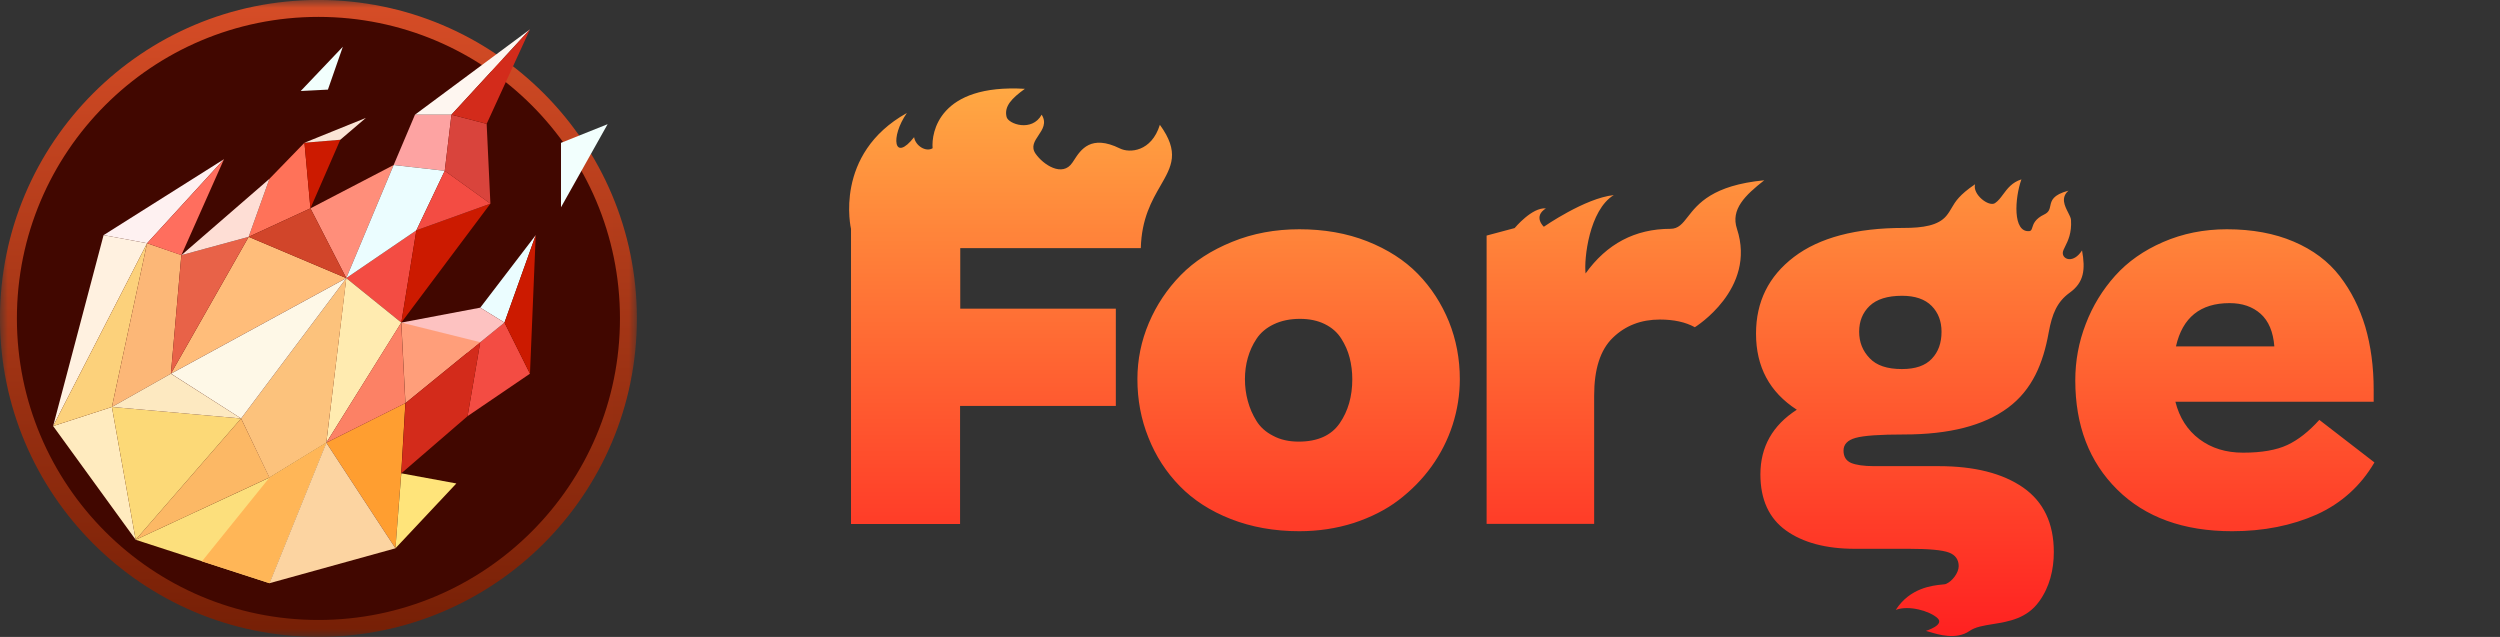 <svg width="157" height="40" viewBox="0 0 157 40" fill="none" xmlns="http://www.w3.org/2000/svg">
<rect x="0" y="0" width="157" height="40" fill="#333333" stroke="none"/>
<mask id="mask0_10998_1022" style="mask-type:luminance" maskUnits="userSpaceOnUse" x="0" y="0" width="40" height="40">
<path d="M39.994 0H0V39.994H39.994V0Z" fill="white"/>
</mask>
<g mask="url(#mask0_10998_1022)">
<path d="M19.997 39.465C30.749 39.465 39.465 30.749 39.465 19.997C39.465 9.245 30.749 0.529 19.997 0.529C9.245 0.529 0.529 9.245 0.529 19.997C0.529 30.749 9.245 39.465 19.997 39.465Z" fill="#410700"/>
<path fill-rule="evenodd" clip-rule="evenodd" d="M19.997 1.061C9.539 1.061 1.061 9.539 1.061 19.997C1.061 30.456 9.539 38.934 19.997 38.934C30.456 38.934 38.934 30.456 38.934 19.997C38.934 9.539 30.456 1.061 19.997 1.061ZM-0.002 19.997C-0.002 8.952 8.952 -0.002 19.997 -0.002C31.043 -0.002 39.997 8.952 39.997 19.997C39.997 31.043 31.043 39.997 19.997 39.997C8.952 39.997 -0.002 31.043 -0.002 19.997Z" fill="url(#paint0_linear_10998_1022)"/>
<path d="M20.493 27.802L24.834 34.434L25.196 29.724L25.457 25.316L20.493 27.802Z" fill="#FF9E30"/>
<path d="M21.746 17.465L25.203 20.259L26.148 14.464L21.746 17.465Z" fill="#F34C43"/>
<path d="M35.231 13.017V8.97L38.159 7.798L35.231 13.017Z" fill="#F2FFFD"/>
<path d="M21.746 17.465L25.203 20.258L20.493 27.802L21.746 17.465Z" fill="#FFEBB0"/>
<path d="M8.521 33.898L15.14 26.281L16.922 29.986L8.521 33.898Z" fill="#FCB865"/>
<path d="M21.746 17.466L10.732 23.468L15.616 14.873L21.746 17.466Z" fill="#FFBD7A"/>
<path d="M6.505 14.766L14.068 9.996L9.238 15.275L6.505 14.766Z" fill="#FEF1F1"/>
<path d="M3.336 26.757L6.505 14.766L9.238 15.275L3.336 26.757Z" fill="#FFF1E0"/>
<path d="M16.922 11.228L19.12 8.964L19.495 13.084L15.616 14.873L16.922 11.228Z" fill="#FF7259"/>
<path d="M27.93 10.726L28.352 7.202H26.061L24.721 10.364L27.93 10.726Z" fill="#FDA3A2"/>
<path d="M24.721 10.364L19.495 13.084L21.746 17.465L24.721 10.364Z" fill="#FF8E7A"/>
<path d="M15.141 26.281L21.753 17.465L20.493 27.802L16.916 29.992L15.141 26.281Z" fill="#FCC27C"/>
<path d="M15.141 26.281L21.753 17.465L10.739 23.467L15.141 26.281Z" fill="#FEF8E7"/>
<path d="M3.336 26.757L7.027 25.558L8.521 33.898L3.336 26.757Z" fill="#FFEBBF"/>
<path d="M3.336 26.757L9.238 15.274L7.027 25.558L3.336 26.757Z" fill="#FCD17B"/>
<path d="M10.732 23.468L11.389 16.018L9.238 15.275L7.028 25.558L10.732 23.468Z" fill="#FCB777"/>
<path d="M9.238 15.275L14.068 9.996L11.389 16.025L9.238 15.275Z" fill="#FF6E5E"/>
<path d="M20.493 27.802L25.457 25.317L25.196 20.259L20.493 27.802Z" fill="#FC8165"/>
<path d="M18.885 5.715L21.531 2.935L20.593 5.628L18.885 5.715Z" fill="#F2FFFD"/>
<path d="M30.16 19.321L31.681 20.259L33.644 14.765L30.16 19.321Z" fill="#EBFDFF"/>
<path d="M33.282 23.468L31.681 20.259L30.16 21.491L29.363 26.134L33.282 23.468Z" fill="#F34C43"/>
<path d="M20.493 27.802L16.922 29.992L8.521 33.898L16.922 36.625L20.493 27.802Z" fill="#FCDF7C"/>
<path d="M19.12 8.964L21.371 8.776L19.495 13.084L19.12 8.964Z" fill="#CC1A00"/>
<path d="M11.389 16.025L15.616 14.873L10.732 23.468L11.389 16.025Z" fill="#E86248"/>
<path d="M28.351 7.202H26.06L33.282 1.843L28.351 7.202Z" fill="#FEF6F0"/>
<path d="M30.562 7.778L28.352 7.202L27.93 10.726L30.797 12.789L30.562 7.778Z" fill="#D9443C"/>
<path d="M28.351 7.202L30.562 7.778L33.282 1.843L28.351 7.202Z" fill="#D32B1B"/>
<path d="M24.721 10.364L27.93 10.726L26.148 14.464L21.746 17.465L24.721 10.364Z" fill="#EBFDFF"/>
<path d="M28.659 30.361L25.202 29.725L24.834 34.434L28.659 30.361Z" fill="#FFE47A"/>
<path d="M31.681 20.259L30.161 19.321L25.203 20.259L29.363 22.142L31.681 20.259Z" fill="#FDC2C1"/>
<path d="M33.282 23.468L33.644 14.765L31.681 20.259L33.282 23.468Z" fill="#CC1A00"/>
<path d="M30.161 21.491L25.203 20.259L25.464 25.317L30.161 21.491Z" fill="#FF9E7A"/>
<path d="M19.12 8.964L21.371 8.777L22.979 7.403L19.12 8.964Z" fill="#FAE4D5"/>
<path d="M12.682 35.251L16.922 36.625L20.493 27.802L16.922 29.992L12.682 35.251Z" fill="#FFB657"/>
<path d="M30.797 12.789L26.148 14.464L25.203 20.259L30.797 12.789Z" fill="#CC1A00"/>
<path d="M15.616 14.873L21.746 17.465L19.495 13.084L15.616 14.873Z" fill="#D1452A"/>
<path d="M7.027 25.558L8.521 33.898L15.14 26.281L7.027 25.558Z" fill="#FCD977"/>
<path d="M16.922 36.625L24.834 34.434L20.493 27.802L16.922 36.625Z" fill="#FCD4A1"/>
<path d="M10.732 23.468L7.028 25.558L15.14 26.281L10.732 23.468Z" fill="#FDE9C1"/>
<path d="M27.93 10.726L30.797 12.789L26.148 14.464L27.93 10.726Z" fill="#F34C43"/>
<path d="M25.464 25.316L25.203 29.724L29.363 26.134L30.161 21.491L25.464 25.316Z" fill="#D32B1B"/>
<path d="M16.922 11.229L11.389 16.025L15.616 14.873L16.922 11.229Z" fill="#FEDED5"/>
</g>
<path fill-rule="evenodd" clip-rule="evenodd" d="M53.443 32.908V14.37C53.443 14.37 52.329 9.674 56.951 7.096C55.898 8.614 56.137 10.227 57.406 8.614C57.49 9.156 58.149 9.568 58.568 9.309C58.484 8.332 58.963 5.26 64.363 5.578C63.549 6.166 63.046 6.672 63.213 7.343C63.321 7.79 64.806 8.308 65.417 7.202C65.741 7.719 65.474 8.117 65.217 8.499C64.972 8.866 64.735 9.219 65.033 9.65C65.512 10.345 66.722 11.145 67.344 10.215C67.38 10.163 67.416 10.107 67.455 10.048C67.871 9.406 68.506 8.426 70.326 9.321C70.936 9.627 72.313 9.532 72.84 7.838C74.092 9.56 73.581 10.444 72.881 11.658C72.342 12.593 71.69 13.723 71.643 15.582H60.304V19.384H70.074V25.493H60.292V32.908H53.443ZM81.595 33.36C80.026 33.36 78.59 33.101 77.296 32.595C76.003 32.089 74.938 31.395 74.087 30.524C73.237 29.652 72.579 28.64 72.124 27.487C71.657 26.333 71.429 25.109 71.429 23.803C71.429 22.59 71.669 21.413 72.148 20.283C72.627 19.153 73.297 18.153 74.147 17.282C74.997 16.411 76.075 15.716 77.38 15.187C78.673 14.657 80.086 14.398 81.595 14.398C83.151 14.398 84.576 14.645 85.858 15.151C87.139 15.658 88.204 16.34 89.043 17.2C89.881 18.059 90.527 19.059 90.994 20.201C91.449 21.331 91.677 22.543 91.677 23.814C91.677 24.791 91.521 25.756 91.222 26.686C90.922 27.616 90.479 28.487 89.905 29.288C89.33 30.088 88.635 30.794 87.833 31.406C87.031 32.018 86.085 32.489 85.019 32.842C83.942 33.184 82.804 33.36 81.595 33.36ZM81.559 27.734C82.744 27.734 83.606 27.346 84.133 26.581C84.66 25.815 84.924 24.897 84.924 23.814C84.924 23.332 84.864 22.885 84.756 22.461C84.648 22.037 84.469 21.637 84.229 21.26C83.99 20.884 83.654 20.578 83.199 20.354C82.744 20.13 82.23 20.024 81.631 20.024C81.008 20.024 80.457 20.142 79.99 20.366C79.523 20.589 79.164 20.895 78.913 21.272C78.661 21.649 78.482 22.049 78.362 22.473C78.242 22.896 78.182 23.344 78.182 23.803C78.182 24.285 78.242 24.744 78.362 25.18C78.482 25.627 78.661 26.039 78.901 26.427C79.14 26.816 79.487 27.134 79.954 27.369C80.409 27.616 80.948 27.734 81.559 27.734ZM93.359 14.794V32.897H100.113V24.846C100.113 23.186 100.496 21.974 101.287 21.209C102.077 20.444 103.059 20.067 104.244 20.067C105.13 20.067 105.86 20.232 106.435 20.55C106.435 20.55 110.327 18.16 109.081 14.37C108.674 13.146 109.596 12.263 110.794 11.322C107.542 11.633 106.622 12.811 105.999 13.608C105.657 14.047 105.404 14.37 104.903 14.37C102.687 14.37 100.903 15.312 99.574 17.172C99.466 16.265 99.801 13.193 101.346 12.252C99.538 12.44 96.952 14.241 96.952 14.241C96.952 14.241 96.257 13.605 97.083 13.087C96.209 13.005 95.12 14.323 95.12 14.323L93.359 14.794ZM120.946 39.62C120.946 39.62 122.143 39.255 121.676 38.82C121.209 38.384 119.892 37.984 119.054 38.302C119.943 36.908 121.388 36.767 121.963 36.71C122.078 36.699 122.157 36.691 122.191 36.678C122.61 36.513 123.006 35.959 123.006 35.559C123.006 35.147 122.802 34.853 122.395 34.7C121.988 34.547 121.162 34.465 119.892 34.465H116.492C114.672 34.465 113.223 34.076 112.157 33.311C111.092 32.546 110.553 31.369 110.553 29.792C110.553 28.062 111.319 26.708 112.84 25.731C111.128 24.625 110.278 23.036 110.278 20.952C110.278 18.951 111.068 17.351 112.66 16.138C114.253 14.926 116.552 14.314 119.557 14.314C120.766 14.314 121.724 14.161 122.227 13.56C122.371 13.388 122.465 13.227 122.561 13.062C122.792 12.666 123.037 12.245 124.035 11.571C123.856 12.195 124.885 13.007 125.281 12.76C125.481 12.63 125.633 12.426 125.796 12.206C126.062 11.847 126.358 11.448 126.945 11.265C126.526 12.431 126.382 14.62 127.448 14.514C127.56 14.501 127.588 14.412 127.629 14.284C127.696 14.07 127.799 13.745 128.382 13.466C128.675 13.327 128.716 13.133 128.76 12.923C128.828 12.602 128.904 12.242 129.902 11.971C129.398 12.409 129.667 12.934 129.88 13.351C129.97 13.528 130.051 13.685 130.058 13.808C130.114 14.631 129.867 15.124 129.696 15.467C129.613 15.633 129.547 15.764 129.543 15.879C129.531 16.303 130.214 16.562 130.752 15.726C130.968 16.915 130.884 17.727 129.986 18.375C129.184 18.951 128.873 19.705 128.657 20.882C128.31 22.824 127.627 24.472 126.107 25.602C124.586 26.732 122.407 27.285 119.569 27.285C118.06 27.285 117.055 27.355 116.54 27.497C116.025 27.638 115.773 27.909 115.773 28.297C115.773 28.674 115.929 28.933 116.252 29.074C116.576 29.203 117.043 29.274 117.689 29.274H121.736C123.999 29.274 125.759 29.721 127.053 30.616C128.334 31.51 128.98 32.864 128.98 34.665C128.98 35.771 128.717 36.866 128.058 37.772C127.285 38.849 126.14 39.034 125.155 39.193C124.568 39.287 124.038 39.373 123.676 39.632C122.851 40.195 121.731 39.854 121.188 39.688C121.084 39.657 121.002 39.631 120.946 39.62ZM119.437 23.177C120.288 23.177 120.91 22.965 121.317 22.529C121.724 22.106 121.928 21.541 121.928 20.834C121.928 20.175 121.724 19.634 121.305 19.21C120.886 18.787 120.264 18.575 119.449 18.575C118.539 18.575 117.857 18.787 117.414 19.21C116.971 19.634 116.755 20.175 116.755 20.834C116.755 21.482 116.971 22.035 117.414 22.494C117.845 22.953 118.515 23.177 119.437 23.177ZM132.962 30.747C134.722 32.489 137.129 33.36 140.182 33.36C142.158 33.36 143.918 33.007 145.487 32.313C147.043 31.606 148.253 30.512 149.115 29.041L145.654 26.369C144.996 27.098 144.325 27.628 143.643 27.946C142.96 28.264 142.038 28.428 140.865 28.428C139.787 28.428 138.877 28.146 138.123 27.581C137.369 27.016 136.866 26.227 136.614 25.227H149.067V24.474C149.067 23.026 148.887 21.707 148.54 20.519C148.181 19.33 147.654 18.271 146.936 17.341C146.217 16.411 145.259 15.693 144.05 15.175C142.841 14.657 141.44 14.398 139.847 14.398C138.398 14.398 137.069 14.669 135.848 15.198C134.627 15.728 133.621 16.434 132.831 17.317C132.04 18.2 131.418 19.212 130.987 20.342C130.544 21.484 130.328 22.661 130.328 23.885C130.328 26.722 131.202 29.005 132.962 30.747ZM142.829 21.755H136.65C137.057 19.942 138.183 19.036 140.015 19.036C140.817 19.036 141.464 19.259 141.966 19.706C142.469 20.154 142.757 20.837 142.829 21.755Z" fill="url(#paint1_linear_10998_1022)"/>
<defs>
<linearGradient id="paint0_linear_10998_1022" x1="19.999" y1="0.532" x2="19.999" y2="39.466" gradientUnits="userSpaceOnUse">
<stop stop-color="#D54C26"/>
<stop offset="1" stop-color="#772006"/>
</linearGradient>
<linearGradient id="paint1_linear_10998_1022" x1="101.22" y1="5.555" x2="101.22" y2="39.943" gradientUnits="userSpaceOnUse">
<stop stop-color="#FFA843"/>
<stop offset="1" stop-color="#FF2121"/>
</linearGradient>
</defs>
</svg>
